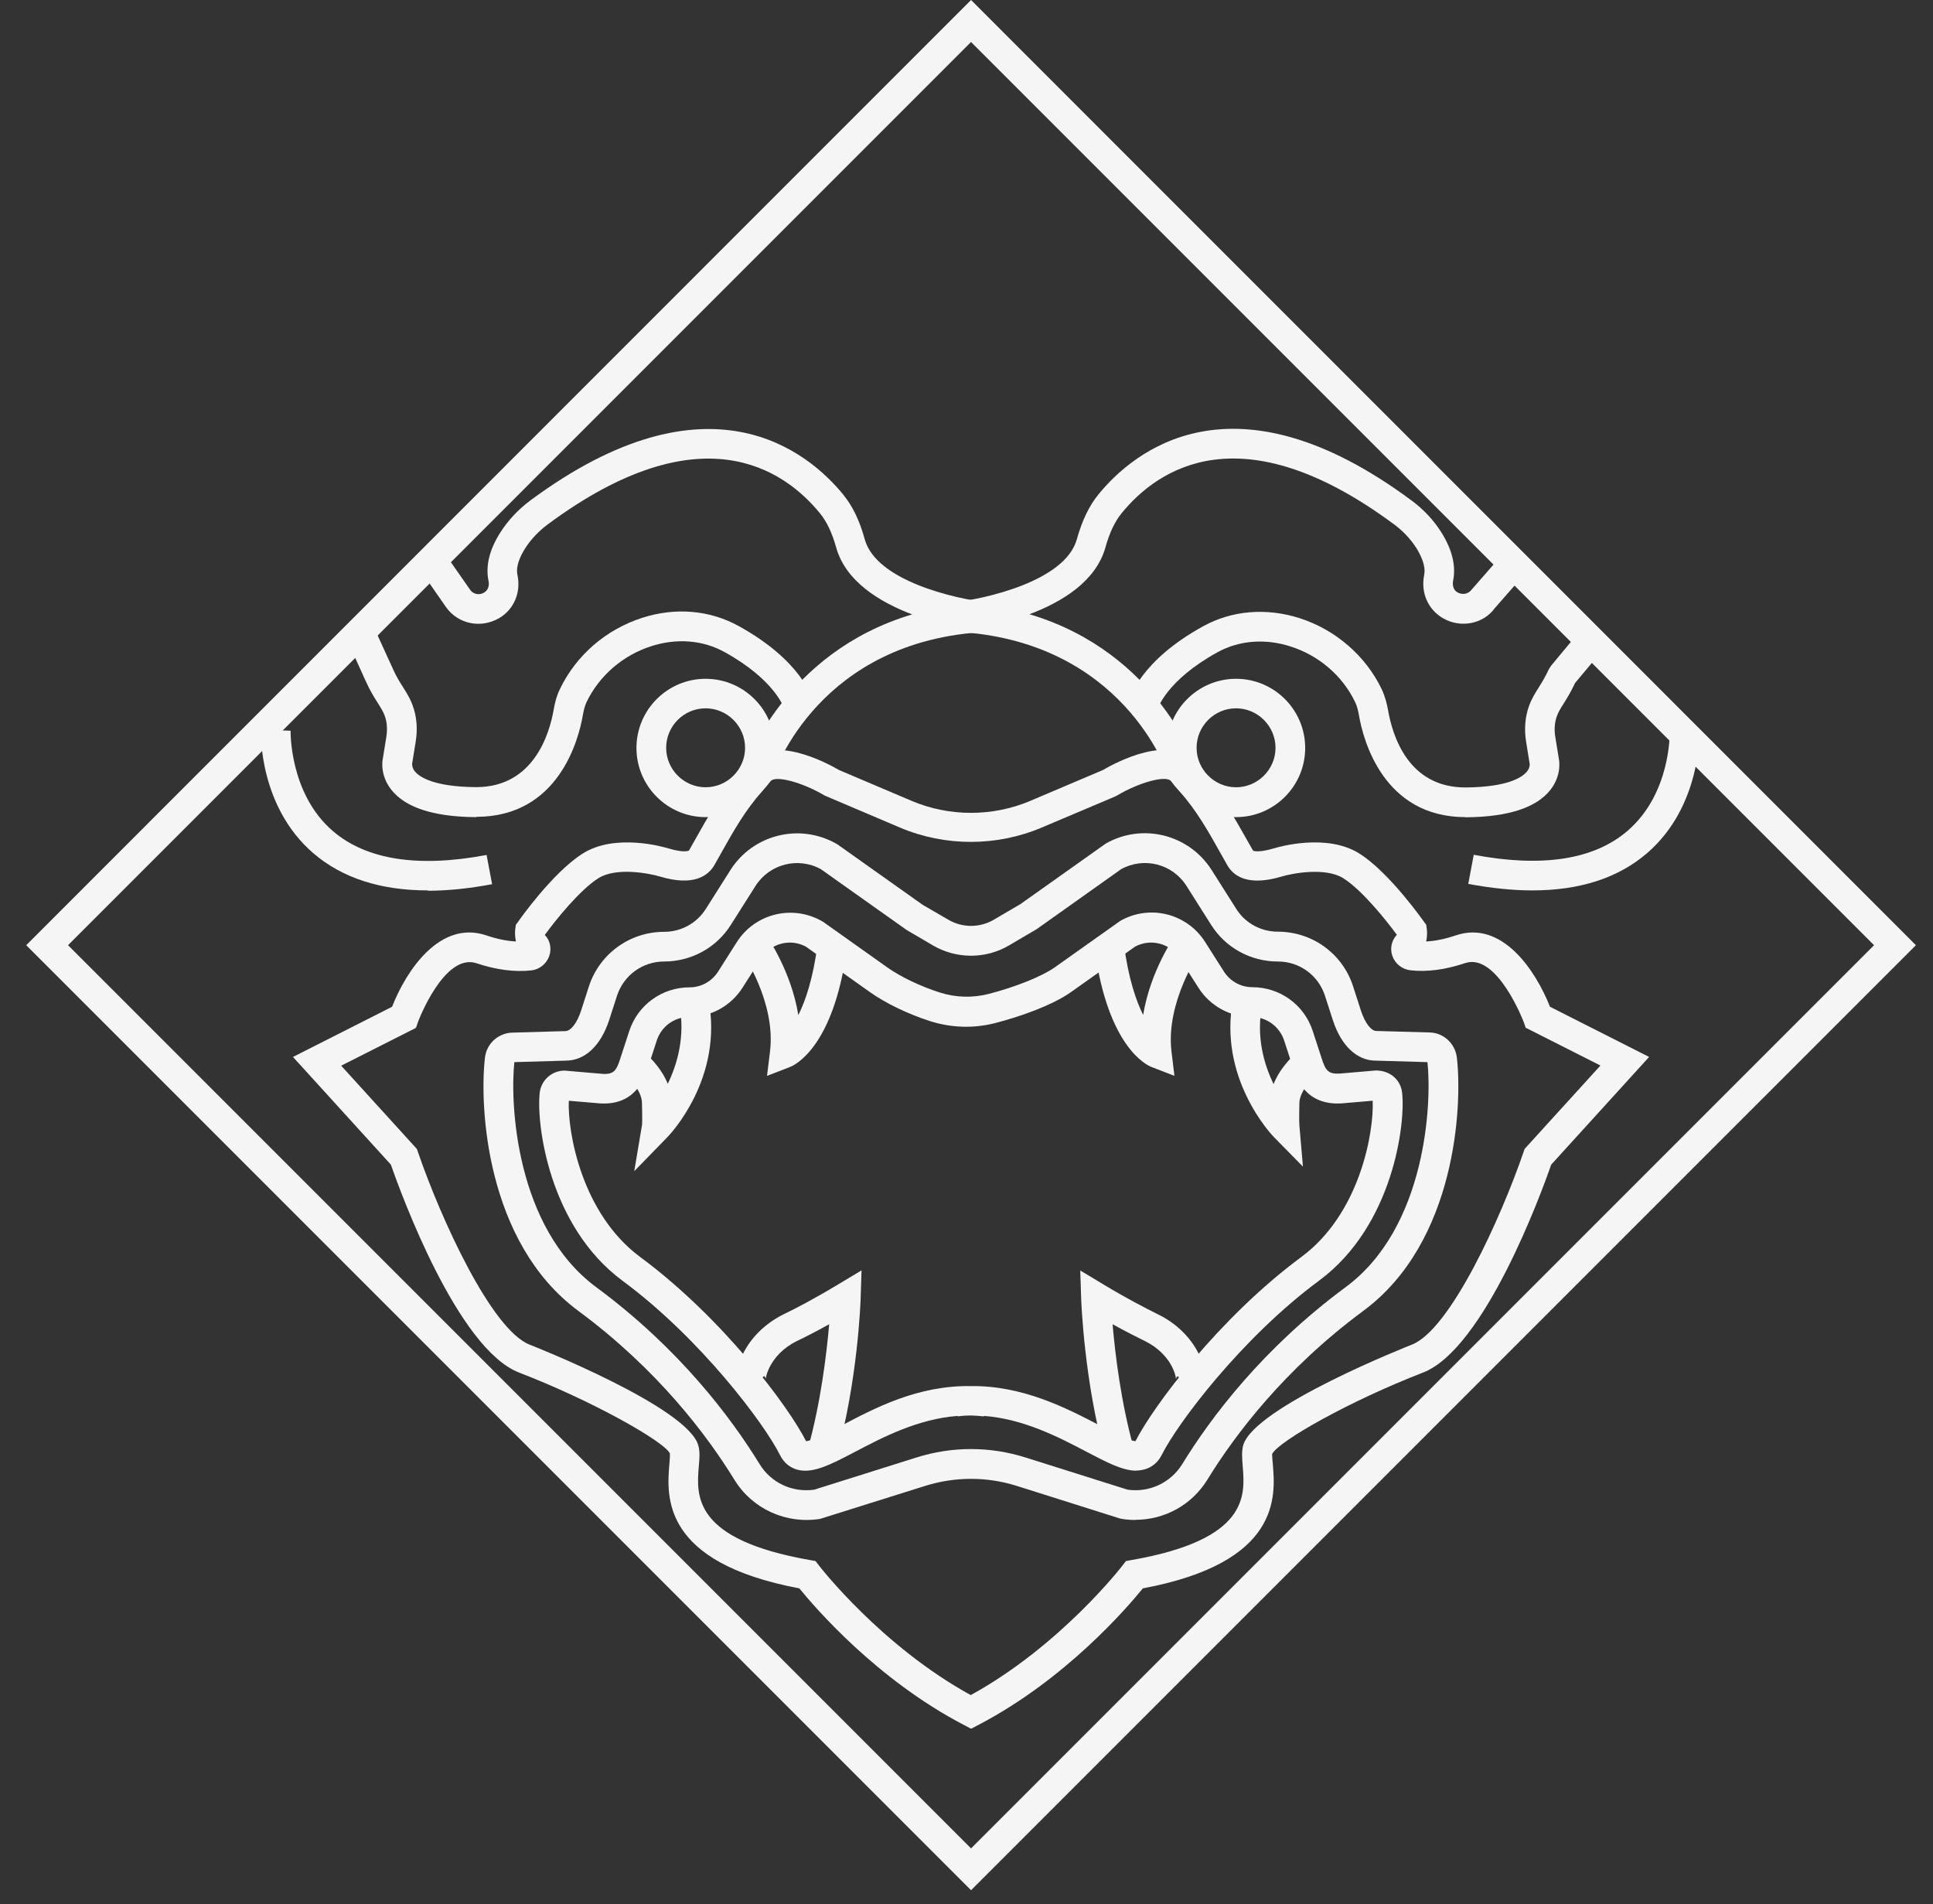 <svg width="66" height="65" viewBox="0 0 66 65" fill="none" xmlns="http://www.w3.org/2000/svg">
<rect x="0" y="0" width="66" height="65" fill="#333333" stroke="none"/>
<path d="M33.155 64.526L0.895 32.266L33.155 0L65.416 32.266L33.155 64.526ZM2.323 32.266L33.155 63.098L63.987 32.266L33.155 1.434L2.323 32.266Z" fill="#F5F5F5"/>
<path d="M24.092 27.894C22.79 27.894 21.731 26.835 21.731 25.533C21.731 24.231 22.79 23.172 24.092 23.172C25.394 23.172 26.453 24.231 26.453 25.533C26.453 26.835 25.394 27.894 24.092 27.894ZM24.092 24.18C23.348 24.18 22.745 24.788 22.745 25.528C22.745 26.267 23.353 26.875 24.092 26.875C24.832 26.875 25.44 26.267 25.44 25.528C25.44 24.788 24.832 24.18 24.092 24.18Z" fill="#F5F5F5"/>
<path d="M42.204 27.894C40.902 27.894 39.843 26.835 39.843 25.533C39.843 24.231 40.902 23.172 42.204 23.172C43.506 23.172 44.564 24.231 44.564 25.533C44.564 26.835 43.506 27.894 42.204 27.894ZM42.204 24.18C41.459 24.18 40.856 24.788 40.856 25.528C40.856 26.267 41.464 26.875 42.204 26.875C42.943 26.875 43.551 26.267 43.551 25.528C43.551 24.788 42.943 24.18 42.204 24.18Z" fill="#F5F5F5"/>
<path d="M26.189 36.729L26.291 35.893C26.498 34.201 25.343 32.524 25.328 32.509L26.159 31.926C26.204 31.987 27.015 33.157 27.258 34.652C27.502 34.166 27.76 33.411 27.912 32.256L28.915 32.387C28.464 35.761 27.122 36.369 26.97 36.425L26.184 36.729H26.189Z" fill="#F5F5F5"/>
<path d="M28.545 49.774L27.572 49.501C28.023 47.91 28.221 46.223 28.312 45.205C27.856 45.458 27.481 45.651 27.212 45.777C26.767 45.995 26.427 46.334 26.245 46.74C26.139 46.978 26.149 47.079 26.149 47.079C26.149 47.079 26.143 47.039 26.103 46.973L25.257 47.53C25.171 47.403 25.004 47.023 25.318 46.324C25.591 45.701 26.108 45.184 26.767 44.86C27.167 44.668 27.81 44.333 28.616 43.847L29.416 43.366L29.386 44.298C29.386 44.414 29.285 47.17 28.55 49.769L28.545 49.774Z" fill="#F5F5F5"/>
<path d="M16.26 27.894C16.26 27.894 16.225 27.894 16.21 27.894C14.796 27.879 13.839 27.565 13.363 26.962C12.962 26.455 13.059 25.943 13.074 25.883L13.19 25.163C13.231 24.9 13.216 24.652 13.14 24.444C13.084 24.292 13.008 24.17 12.902 24.003C12.785 23.816 12.638 23.588 12.486 23.248L11.924 22.007L12.846 21.587L13.413 22.828C13.535 23.106 13.651 23.284 13.763 23.461C13.879 23.643 14.001 23.836 14.092 24.089C14.229 24.459 14.264 24.885 14.193 25.32L14.072 26.07C14.072 26.07 14.057 26.212 14.178 26.349C14.345 26.536 14.832 26.855 16.225 26.87C16.235 26.87 16.25 26.87 16.26 26.87C18.226 26.87 18.758 25.042 18.9 24.251C18.935 24.049 18.991 23.78 19.118 23.522C19.67 22.372 20.693 21.485 21.929 21.09C23.064 20.725 24.234 20.827 25.217 21.369C27.36 22.549 27.725 23.806 27.755 23.947L26.773 24.186C26.773 24.186 26.479 23.218 24.731 22.255C23.991 21.85 23.11 21.779 22.238 22.058C21.271 22.367 20.465 23.061 20.029 23.963C19.959 24.11 19.923 24.282 19.898 24.429C19.756 25.244 19.072 27.884 16.265 27.884L16.26 27.894Z" fill="#F5F5F5"/>
<path d="M26.387 26.521L25.424 26.212C25.439 26.166 26.741 22.286 31.144 20.974C30.024 20.548 28.874 19.844 28.55 18.689C28.408 18.182 28.231 17.812 27.997 17.523C26.761 16.009 23.909 14.043 18.706 17.898C18.392 18.131 18.124 18.415 17.931 18.719C17.774 18.967 17.602 19.322 17.668 19.626C17.794 20.229 17.546 20.806 17.045 21.1C16.416 21.465 15.646 21.303 15.236 20.735L14.324 19.423L15.155 18.846L16.062 20.148C16.163 20.285 16.361 20.325 16.523 20.234C16.685 20.138 16.71 19.96 16.68 19.828C16.574 19.322 16.71 18.765 17.08 18.182C17.344 17.767 17.688 17.397 18.109 17.083C24.208 12.569 27.607 15.436 28.788 16.88C29.112 17.28 29.35 17.767 29.527 18.415C29.928 19.849 32.679 20.452 33.707 20.563L33.677 21.571C27.977 21.855 26.447 26.333 26.387 26.526V26.521Z" fill="#F5F5F5"/>
<path d="M21.655 39.986L21.924 38.386C21.924 38.386 21.934 38.224 21.919 37.641C21.908 37.236 21.498 36.815 21.336 36.683L21.974 35.898C22.045 35.959 22.552 36.385 22.8 36.998C23.129 36.319 23.403 35.371 23.195 34.297L24.188 34.105C24.715 36.805 22.866 38.74 22.785 38.821L21.65 39.986H21.655Z" fill="#F5F5F5"/>
<path d="M14.613 30.396C12.992 30.396 11.68 29.971 10.697 29.125C8.833 27.519 8.904 25.011 8.909 24.905L9.922 24.945C9.922 24.945 9.871 27.088 11.366 28.37C12.511 29.353 14.279 29.626 16.614 29.186L16.802 30.184C16.021 30.331 15.287 30.407 14.613 30.407V30.396Z" fill="#F5F5F5"/>
<path d="M38.769 51.887C38.617 51.887 38.46 51.877 38.308 51.851L38.237 51.836L34.726 50.727C33.698 50.402 32.609 50.402 31.58 50.727L27.998 51.851C26.838 52.033 25.688 51.512 25.075 50.514C24.138 48.989 22.451 46.75 19.751 44.754C16.569 42.403 16.367 37.712 16.559 36.101C16.615 35.614 17.03 35.25 17.522 35.25L19.3 35.199C19.492 35.199 19.705 34.915 19.837 34.51L20.105 33.679C20.465 32.565 21.499 31.81 22.674 31.81C23.257 31.81 23.789 31.516 24.098 31.03L24.939 29.702C25.709 28.486 27.299 28.091 28.551 28.8L28.596 28.826L31.504 30.888L32.376 31.394C32.857 31.678 33.455 31.678 33.936 31.394L34.843 30.862L37.756 28.796C39.007 28.086 40.593 28.481 41.368 29.697L42.209 31.025C42.518 31.516 43.055 31.805 43.632 31.805C44.808 31.805 45.841 32.554 46.201 33.674L46.469 34.505C46.601 34.91 46.814 35.194 46.991 35.194L48.795 35.245C49.271 35.245 49.681 35.609 49.742 36.096C49.934 37.707 49.732 42.398 46.55 44.748C43.85 46.745 42.163 48.984 41.226 50.509C40.694 51.375 39.762 51.882 38.769 51.882V51.887ZM38.5 50.853C39.24 50.959 39.97 50.62 40.365 49.982C41.348 48.381 43.116 46.03 45.947 43.938C48.698 41.907 48.891 37.656 48.739 36.258L46.976 36.207C46.333 36.207 45.791 35.7 45.507 34.819L45.238 33.988C45.01 33.289 44.367 32.823 43.632 32.823C42.705 32.823 41.849 32.357 41.353 31.572L40.512 30.244C40.035 29.489 39.058 29.241 38.278 29.672L35.395 31.719L34.448 32.276C33.652 32.742 32.659 32.742 31.859 32.276L30.952 31.744L28.029 29.672C27.249 29.241 26.271 29.495 25.795 30.244L24.954 31.572C24.457 32.357 23.601 32.823 22.674 32.823C21.939 32.823 21.296 33.294 21.068 33.988L20.8 34.819C20.511 35.7 19.974 36.207 19.315 36.207L17.562 36.258C17.41 37.651 17.603 41.901 20.354 43.938C23.186 46.03 24.954 48.381 25.937 49.982C26.327 50.62 27.056 50.959 27.801 50.853L31.276 49.759C32.502 49.369 33.804 49.369 35.03 49.759L38.5 50.853Z" fill="#F5F5F5"/>
<path d="M38.799 50.205C38.328 50.205 37.791 49.921 37.092 49.556C36.165 49.07 34.959 48.437 33.596 48.335V48.351C33.444 48.335 33.297 48.325 33.145 48.32C32.998 48.32 32.846 48.33 32.7 48.351V48.335C31.337 48.437 30.131 49.07 29.204 49.556C28.343 50.007 27.725 50.331 27.183 50.159C27.015 50.103 26.782 49.977 26.63 49.668C26.104 48.609 23.92 45.691 21.26 43.725C18.742 41.866 18.307 38.365 18.428 37.301C18.479 36.871 18.844 36.547 19.279 36.547L20.566 36.658C20.962 36.684 21.048 36.542 21.179 36.136L21.483 35.204C21.772 34.307 22.603 33.705 23.545 33.705C23.94 33.705 24.305 33.502 24.518 33.168L25.156 32.164C25.774 31.187 27.051 30.873 28.054 31.44L28.099 31.465L30.298 33.026C30.749 33.345 31.423 33.669 32.092 33.882C32.629 34.054 33.201 34.069 33.743 33.933C34.675 33.694 35.567 33.335 36.008 33.026L38.252 31.435C39.26 30.863 40.532 31.182 41.15 32.16L41.788 33.163C42.001 33.497 42.366 33.7 42.761 33.7C43.703 33.7 44.534 34.302 44.823 35.199L45.127 36.131C45.258 36.537 45.344 36.673 45.75 36.648L46.981 36.542C47.472 36.547 47.822 36.866 47.872 37.291C47.999 38.355 47.563 41.851 45.041 43.715C42.381 45.681 40.197 48.604 39.67 49.658C39.519 49.967 39.285 50.093 39.118 50.149C39.017 50.179 38.91 50.2 38.804 50.2L38.799 50.205ZM19.421 37.575C19.376 38.609 19.842 41.415 21.858 42.91C24.67 44.987 26.924 48.011 27.522 49.197C27.74 49.187 28.307 48.883 28.733 48.665C29.858 48.072 31.337 47.287 33.145 47.317C34.919 47.292 36.433 48.077 37.558 48.665C37.983 48.888 38.551 49.187 38.769 49.197C39.382 47.996 41.626 44.987 44.432 42.91C46.454 41.415 46.915 38.609 46.869 37.575L45.81 37.666C44.574 37.742 44.265 36.805 44.149 36.45L43.845 35.518C43.688 35.042 43.247 34.718 42.745 34.718C42.001 34.718 41.317 34.343 40.917 33.715L40.278 32.712C39.954 32.2 39.285 32.028 38.754 32.316L36.575 33.862C35.927 34.323 34.807 34.713 33.976 34.925C33.247 35.113 32.482 35.088 31.762 34.86C31.002 34.617 30.227 34.242 29.695 33.862L27.517 32.316C26.985 32.028 26.321 32.2 25.992 32.712L25.354 33.715C24.953 34.343 24.27 34.718 23.525 34.718C23.023 34.718 22.583 35.037 22.425 35.518L22.122 36.45C22.005 36.805 21.696 37.747 20.475 37.666L19.406 37.575H19.421Z" fill="#F5F5F5"/>
<path d="M40.106 36.729L39.32 36.425C39.168 36.369 37.826 35.761 37.375 32.387L38.378 32.256C38.53 33.406 38.788 34.16 39.032 34.647C39.275 33.157 40.085 31.987 40.131 31.926L40.962 32.509C40.962 32.509 39.797 34.201 39.999 35.893L40.1 36.729H40.106Z" fill="#F5F5F5"/>
<path d="M37.75 49.774C37.016 47.18 36.919 44.419 36.914 44.303L36.884 43.371L37.684 43.852C38.49 44.338 39.133 44.667 39.533 44.865C40.192 45.184 40.709 45.706 40.982 46.329C41.291 47.033 41.129 47.408 41.043 47.535L40.197 46.978C40.157 47.044 40.151 47.084 40.151 47.084C40.151 47.084 40.161 46.978 40.055 46.739C39.878 46.334 39.533 45.995 39.087 45.777C38.819 45.645 38.444 45.458 37.988 45.205C38.074 46.218 38.277 47.91 38.728 49.501L37.755 49.774H37.75Z" fill="#F5F5F5"/>
<path d="M33.15 59.01L32.917 58.888C29.938 57.338 27.82 54.871 27.293 54.222C22.577 53.336 22.764 51.076 22.855 49.982C22.866 49.85 22.881 49.668 22.871 49.612C22.658 49.197 20.236 47.824 17.724 46.856C15.626 46.045 13.691 40.752 13.347 39.758L10.003 36.081L13.387 34.368C13.873 33.127 15.023 31.399 16.604 31.931C16.964 32.053 17.303 32.124 17.617 32.139C17.567 31.926 17.587 31.744 17.597 31.688L17.612 31.572L17.683 31.476C17.729 31.405 18.874 29.783 19.892 29.14C21.001 28.436 22.643 28.907 22.825 28.963C23.367 29.125 23.519 29.039 23.524 29.034L23.722 28.684C24.168 27.889 24.629 27.068 25.267 26.364C25.353 26.268 25.439 26.171 25.505 26.08C26.305 25.016 28.205 26.029 28.651 26.288L31.134 27.342C32.415 27.884 33.889 27.884 35.171 27.342L37.654 26.288C38.104 26.024 39.999 25.011 40.8 26.08C40.87 26.171 40.952 26.268 41.038 26.364C41.676 27.073 42.137 27.894 42.583 28.684L42.785 29.039C42.785 29.039 42.943 29.125 43.485 28.963C43.667 28.907 45.308 28.436 46.418 29.14C47.436 29.783 48.576 31.405 48.627 31.476L48.698 31.572L48.713 31.688C48.723 31.744 48.743 31.926 48.693 32.139C49.007 32.124 49.346 32.053 49.706 31.931C51.286 31.399 52.431 33.127 52.923 34.368L56.307 36.081L52.963 39.758C52.619 40.752 50.678 46.045 48.586 46.856C46.073 47.829 43.657 49.197 43.434 49.637C43.434 49.668 43.444 49.85 43.459 49.982C43.55 51.076 43.738 53.341 39.021 54.222C38.495 54.871 36.377 57.338 33.398 58.888L33.165 59.01H33.15ZM11.644 36.374L14.233 39.221L14.269 39.323C15.049 41.597 16.776 45.392 18.088 45.904C18.144 45.924 23.484 48.026 23.843 49.343C23.904 49.556 23.884 49.789 23.859 50.063C23.778 51.056 23.651 52.555 27.653 53.255L27.846 53.29L27.967 53.447C27.988 53.477 30.095 56.193 33.145 57.865C36.194 56.193 38.302 53.477 38.322 53.447L38.444 53.29L38.636 53.255C42.639 52.555 42.512 51.056 42.431 50.058C42.411 49.789 42.39 49.556 42.446 49.343C42.806 48.026 48.15 45.924 48.201 45.904C49.513 45.397 51.241 41.597 52.021 39.323L52.056 39.221L54.645 36.374L52.092 35.083L52.026 34.89C52.026 34.89 51.119 32.504 50.02 32.879C49.351 33.102 48.728 33.188 48.156 33.122C47.877 33.092 47.634 32.899 47.542 32.636C47.451 32.382 47.512 32.104 47.694 31.911C47.33 31.415 46.509 30.386 45.866 29.981C45.258 29.596 44.118 29.814 43.768 29.92C42.603 30.27 42.107 29.9 41.899 29.525L41.696 29.165C41.261 28.385 40.845 27.651 40.283 27.027C40.171 26.906 40.07 26.784 39.984 26.668C39.827 26.455 38.91 26.698 38.135 27.159L38.074 27.19L35.561 28.253C34.026 28.902 32.268 28.902 30.733 28.253L28.16 27.159C27.385 26.698 26.468 26.46 26.311 26.668C26.224 26.779 26.123 26.901 26.012 27.027C25.449 27.651 25.034 28.385 24.598 29.165L24.396 29.525C24.183 29.895 23.686 30.27 22.526 29.92C22.146 29.809 21.037 29.596 20.429 29.981C19.791 30.386 18.97 31.41 18.605 31.911C18.605 31.911 18.605 31.916 18.605 31.921C18.782 32.099 18.843 32.382 18.752 32.641C18.656 32.904 18.418 33.097 18.139 33.127C17.567 33.188 16.943 33.107 16.275 32.884C15.17 32.509 14.274 34.87 14.269 34.895L14.203 35.088L11.649 36.379L11.644 36.374Z" fill="#F5F5F5"/>
<path d="M50.036 27.894C47.229 27.894 46.545 25.249 46.404 24.439C46.378 24.297 46.343 24.119 46.272 23.973C45.841 23.071 45.036 22.377 44.063 22.068C43.197 21.789 42.31 21.86 41.571 22.265C39.823 23.228 39.529 24.195 39.524 24.206L38.541 23.957C38.577 23.816 38.936 22.559 41.079 21.379C42.062 20.837 43.232 20.741 44.367 21.1C45.598 21.495 46.627 22.382 47.179 23.532C47.3 23.79 47.361 24.059 47.397 24.261C47.538 25.057 48.055 26.906 50.071 26.881C51.465 26.865 51.951 26.546 52.118 26.359C52.24 26.222 52.23 26.1 52.23 26.085L52.108 25.325C52.037 24.89 52.072 24.464 52.209 24.094C52.3 23.841 52.422 23.654 52.539 23.466C52.65 23.289 52.761 23.111 52.888 22.838L52.964 22.721L53.764 21.759L54.54 22.407L53.78 23.314C53.638 23.618 53.506 23.831 53.395 24.008C53.288 24.175 53.212 24.297 53.157 24.449C53.081 24.657 53.06 24.905 53.106 25.168L53.227 25.918C53.233 25.948 53.334 26.46 52.934 26.967C52.458 27.57 51.5 27.884 50.087 27.899C50.071 27.899 50.051 27.899 50.036 27.899V27.894Z" fill="#F5F5F5"/>
<path d="M39.908 26.521C39.848 26.328 38.318 21.855 32.618 21.566L32.588 20.558C33.616 20.447 36.367 19.844 36.767 18.41C36.95 17.762 37.183 17.275 37.507 16.875C38.687 15.431 42.087 12.559 48.186 17.078C48.607 17.387 48.951 17.756 49.215 18.177C49.585 18.765 49.716 19.317 49.615 19.823C49.59 19.95 49.61 20.132 49.757 20.218C49.934 20.32 50.132 20.279 50.243 20.132L51.454 18.749L52.214 19.418L51.033 20.766C50.648 21.298 49.878 21.455 49.27 21.105C48.749 20.801 48.505 20.224 48.627 19.621C48.688 19.322 48.516 18.962 48.364 18.714C48.166 18.405 47.908 18.126 47.589 17.893C42.386 14.043 39.533 16.004 38.297 17.518C38.064 17.807 37.887 18.177 37.745 18.683C37.421 19.839 36.276 20.543 35.151 20.968C39.554 22.28 40.856 26.161 40.871 26.207L39.908 26.516V26.521Z" fill="#F5F5F5"/>
<path d="M44.493 39.83L43.505 38.826C43.424 38.745 41.58 36.81 42.102 34.11L43.095 34.302C42.882 35.386 43.155 36.329 43.485 37.008C43.728 36.39 44.239 35.959 44.31 35.903L44.949 36.694C44.792 36.825 44.376 37.251 44.366 37.651C44.351 38.274 44.366 38.416 44.366 38.421L44.488 39.834L44.493 39.83Z" fill="#F5F5F5"/>
<path d="M52.32 30.396C51.647 30.396 50.917 30.32 50.132 30.174L50.319 29.18C52.66 29.621 54.428 29.348 55.573 28.36C57.072 27.068 57.012 24.966 57.012 24.945L58.025 24.905C58.025 25.011 58.101 27.519 56.236 29.125C55.254 29.971 53.941 30.396 52.32 30.396Z" fill="#F5F5F5"/>
</svg>
